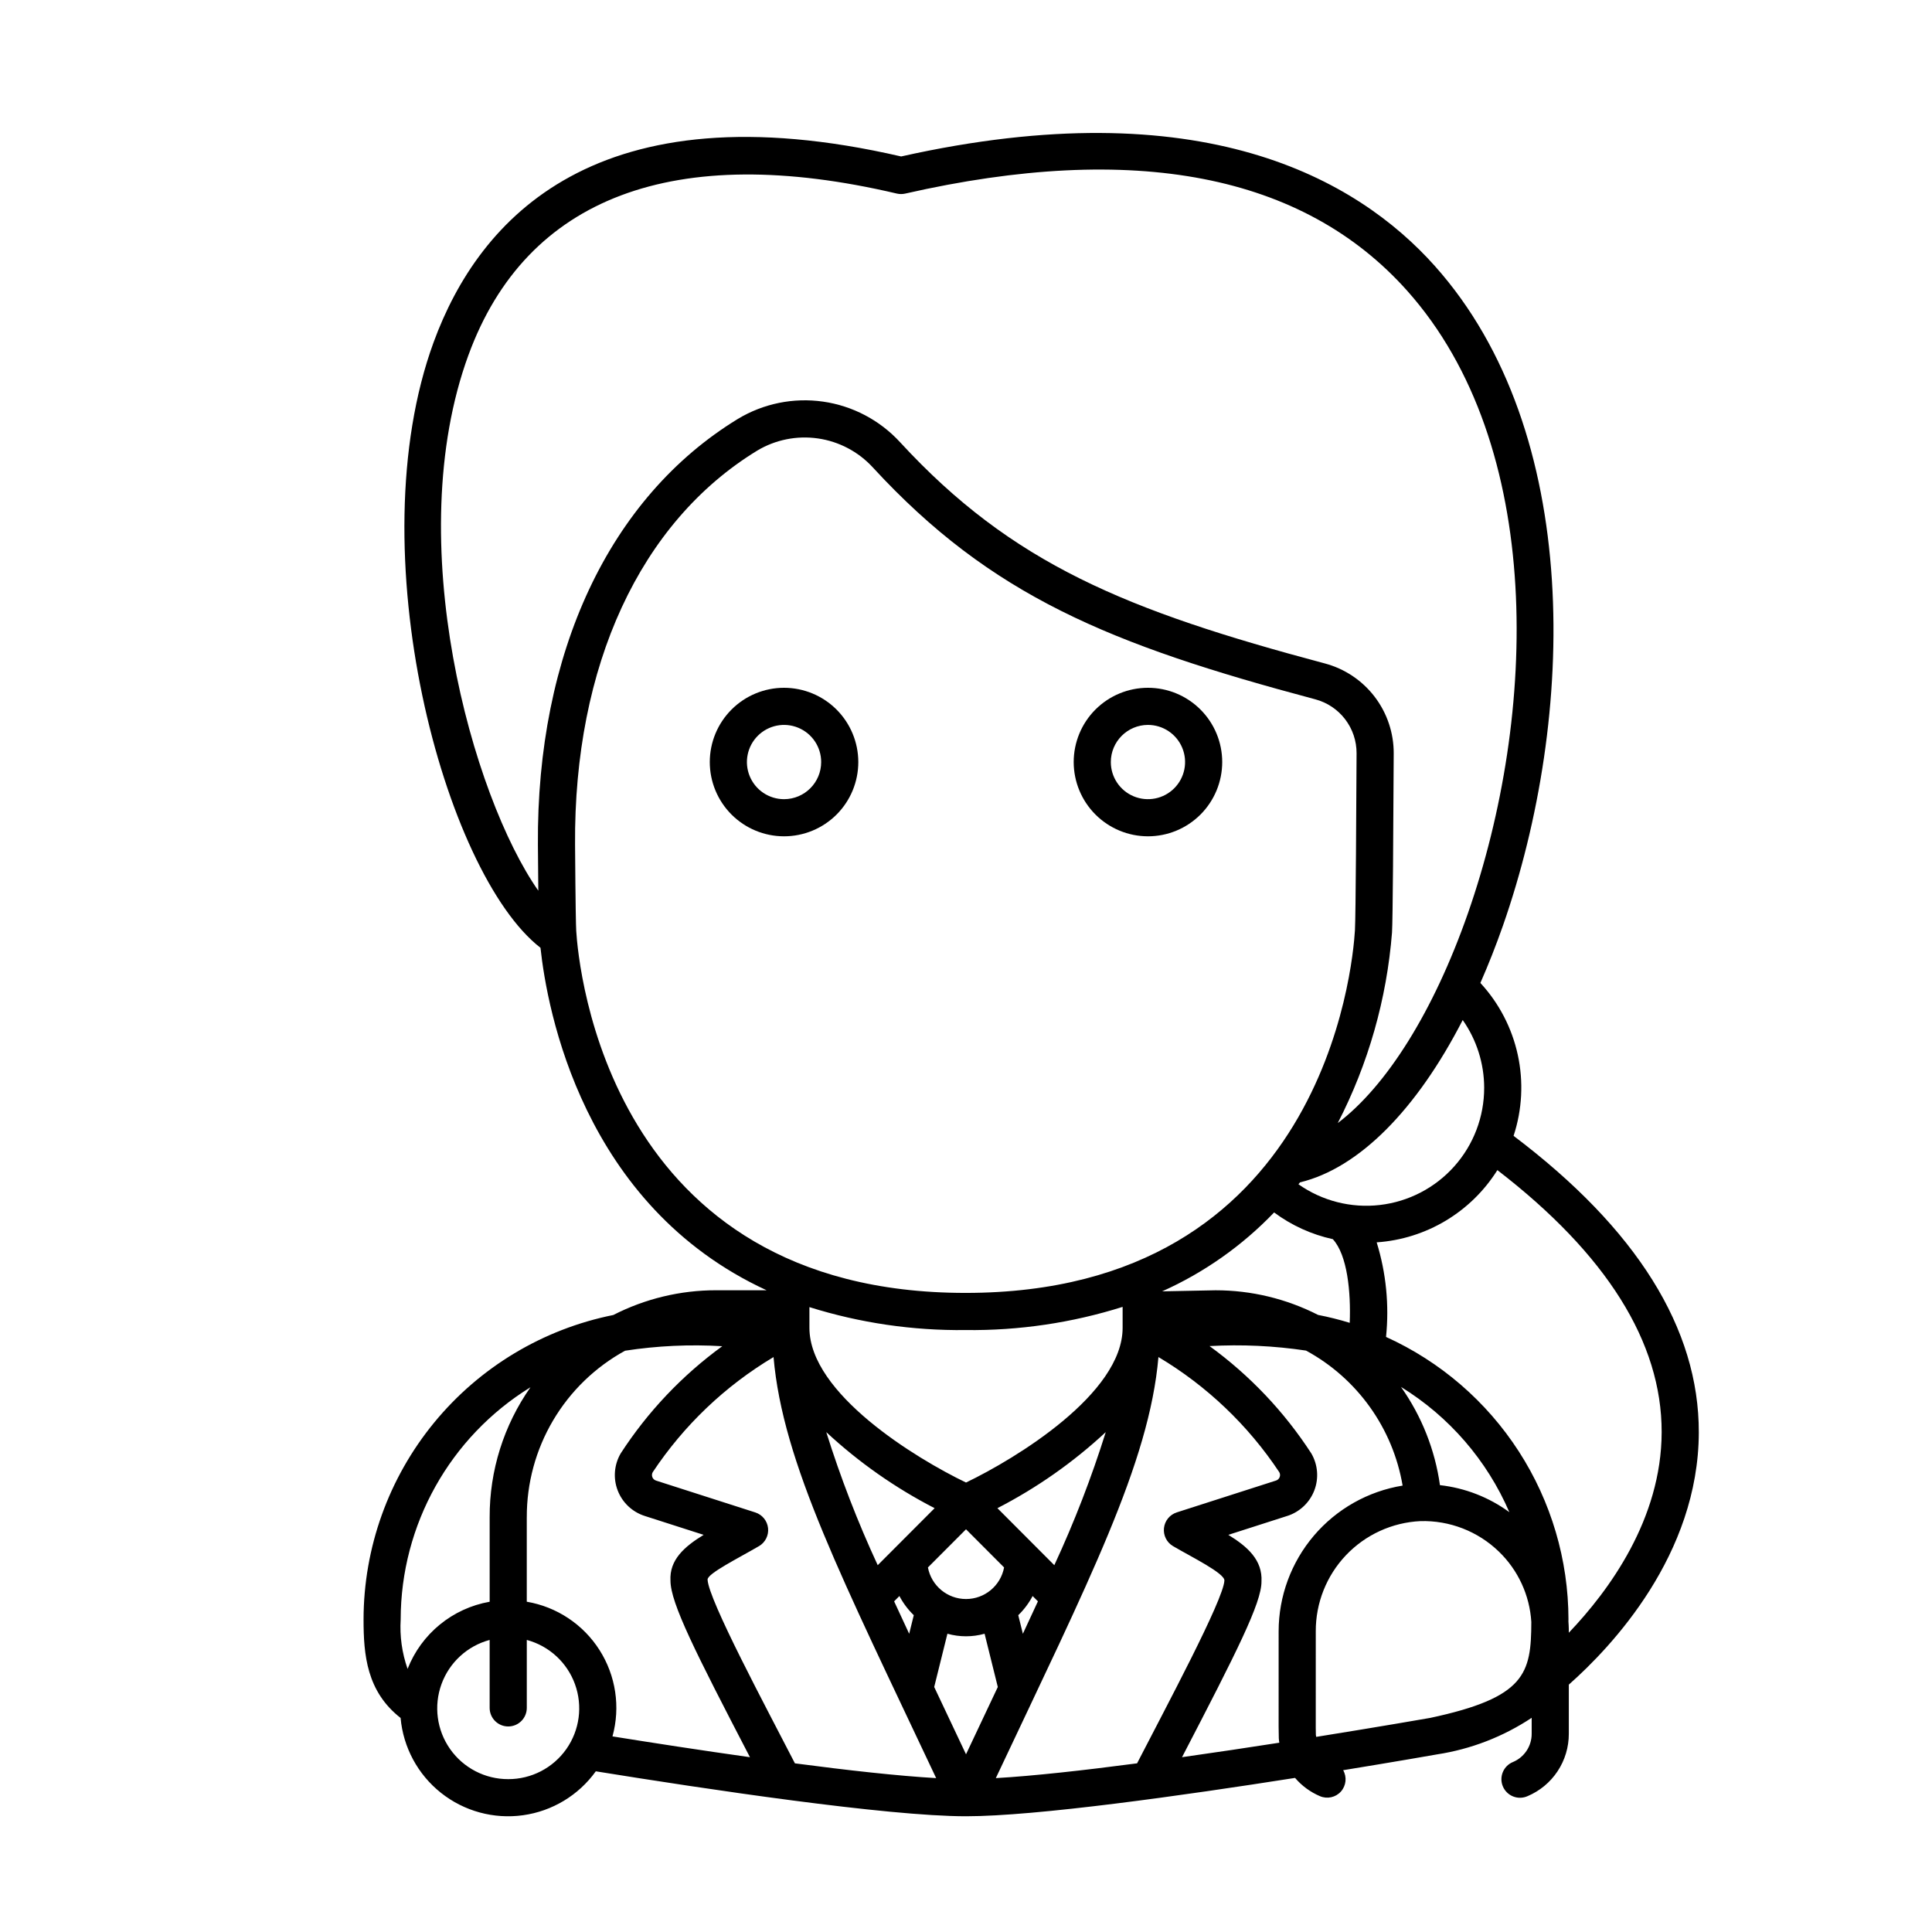 <?xml version="1.0" encoding="UTF-8"?>
<!-- Uploaded to: ICON Repo, www.svgrepo.com, Generator: ICON Repo Mixer Tools -->
<svg fill="#000000" width="800px" height="800px" version="1.1" viewBox="144 144 512 512" xmlns="http://www.w3.org/2000/svg">
 <g>
  <path d="m594.2 523.63c0.074-27.551-16.469-53.984-49.086-78.617 2.277-6.926 2.664-14.336 1.117-21.457-1.547-7.125-4.969-13.707-9.914-19.066 2.109-4.801 4.113-9.852 5.977-15.176 19.344-55.305 21.262-130.82-18.059-174.84-20.625-23.094-61.887-46.809-141.42-29.012-80.645-18.605-111.9 16.453-123.9 49.23-20.277 55.383 2.828 140.71 28.32 160.48 1.75 16.348 11.148 68.289 59.926 90.762l-13.387-0.004c-9.473-0.004-18.809 2.242-27.242 6.559-18.648 3.742-35.43 13.824-47.492 28.531-12.066 14.707-18.672 33.133-18.695 52.156 0 9.398 0.84 19.082 9.816 26.098v-0.004c0.699 7.801 4.562 14.973 10.691 19.844 6.129 4.875 13.988 7.023 21.742 5.945 7.758-1.078 14.73-5.285 19.301-11.645 28.945 4.676 77.102 11.914 98.109 11.914 18.562 0 57.652-5.523 87.195-10.164v-0.004c1.797 2.106 4.059 3.762 6.602 4.844 1.922 0.824 4.16 0.332 5.555-1.227 1.391-1.562 1.633-3.836 0.598-5.656 13.805-2.246 23.613-3.965 24.867-4.188 8.969-1.371 17.531-4.68 25.09-9.695v4.258-0.004c0 3.254-1.945 6.188-4.941 7.453-1.223 0.492-2.199 1.457-2.703 2.676-0.508 1.219-0.504 2.59 0.012 3.805 0.516 1.215 1.496 2.172 2.723 2.656 1.227 0.488 2.598 0.457 3.805-0.078 3.246-1.367 6.019-3.664 7.965-6.602 1.949-2.938 2.984-6.383 2.981-9.91v-13.047c11.348-10.031 34.363-34.371 34.449-66.82zm-56.879-91.363c0.012 7.672-2.801 15.078-7.902 20.805-5.098 5.731-12.129 9.383-19.746 10.262-7.621 0.883-15.297-1.074-21.57-5.492 0.133-0.168 0.277-0.332 0.406-0.5 15.605-3.769 30.867-19.188 43.125-43.02h0.004c3.688 5.258 5.672 11.523 5.684 17.945zm-11.719 105.31c-1.316-9.375-4.856-18.297-10.32-26.023 12.754 7.844 22.781 19.434 28.711 33.184-5.402-3.949-11.742-6.418-18.391-7.16zm-32.305-45.113c-8.41-4.293-17.723-6.531-27.168-6.527l-14.145 0.281h0.004c11.145-4.988 21.215-12.09 29.664-20.906 4.629 3.434 9.93 5.848 15.562 7.078 3.867 4.207 4.801 14.066 4.477 22.168v0.004c-2.762-0.848-5.562-1.547-8.395-2.098zm-38.441 61.27c4.863 2.856 13.719 7.195 13.621 9.129-0.211 5.062-15.648 33.875-23.141 48.438-14.062 1.852-27.398 3.34-37.434 3.918 24.488-51.984 40.66-83.414 43.098-111.59l0.004 0.004c12.82 7.644 23.762 18.066 32.016 30.504 0.234 0.402 0.27 0.891 0.098 1.324-0.168 0.434-0.527 0.766-0.973 0.902l-26.301 8.438v0.004c-1.844 0.594-3.168 2.219-3.379 4.144-0.215 1.926 0.723 3.801 2.391 4.785zm-123.34 8.887c-0.086-1.617 8.324-5.769 13.629-8.887l0.004 0.004c1.668-0.984 2.606-2.859 2.394-4.785-0.215-1.926-1.539-3.551-3.383-4.144l-26.301-8.438c-0.445-0.141-0.805-0.473-0.977-0.906-0.168-0.434-0.133-0.918 0.098-1.324 8.258-12.434 19.199-22.859 32.016-30.504 2.434 28.102 18.32 58.988 43.098 111.58-10.062-0.578-23.418-2.066-37.43-3.914-7.504-14.594-22.93-43.344-23.145-48.684zm68.488 46.285c-3.598-7.633-5.863-12.41-8.43-17.84l3.504-14.117v0.004c3.219 0.906 6.629 0.906 9.848 0l3.504 14.117c-2.57 5.438-4.824 10.199-8.426 17.836zm-10.09-49.52 10.09-10.109 10.09 10.109c-0.914 4.856-5.152 8.371-10.09 8.371-4.941 0-9.18-3.516-10.094-8.371zm-13.309-0.598v0.004c-5.305-11.445-9.859-23.227-13.637-35.266 8.609 8 18.27 14.777 28.715 20.156zm5.746 8.172v0.004c0.992 1.883 2.277 3.598 3.809 5.078l-1.219 4.922c-1.383-2.957-2.707-5.812-3.988-8.594zm32.719 10-1.223-4.922v0.008c1.531-1.484 2.816-3.199 3.809-5.082l1.402 1.406c-1.281 2.781-2.606 5.637-3.988 8.594zm8.332-18.172-15.078-15.109-0.004 0.004c10.445-5.379 20.109-12.156 28.715-20.156-3.773 12.039-8.328 23.82-13.633 35.266zm18.102-62.898c0 17.438-28.266 34.637-41.5 40.996-13.234-6.359-41.5-23.562-41.5-40.996v-5.492c13.387 4.195 27.355 6.246 41.387 6.078 14.109 0.172 28.156-1.902 41.613-6.141zm-173.35-257.82c15.324-41.855 54.578-56.641 113.52-42.773 0.73 0.168 1.488 0.172 2.219 0.004 60.684-13.801 105.43-5.148 133 25.723 36.652 41.039 34.5 112.46 16.109 165.04-9.109 26.039-21.574 45.781-34.492 55.566l0.004 0.004c8.102-15.715 12.992-32.891 14.383-50.516 0.211-3.508 0.352-27.191 0.449-47.434 0.027-5.434-1.75-10.723-5.047-15.039-3.301-4.32-7.938-7.422-13.188-8.824-52.617-14.02-82.887-26.371-112.59-58.641-5.356-5.828-12.562-9.629-20.402-10.75-7.836-1.121-15.82 0.504-22.598 4.598-34.039 20.801-53.348 61.961-52.969 112.92 0.039 5.086 0.074 9.008 0.105 12.094-17.457-24.906-36.574-92.621-18.508-141.97zm28.547 152.45c-0.074-1.211-0.184-6.125-0.305-22.648-0.348-47.426 17.238-85.5 48.262-104.45h-0.004c4.836-2.898 10.523-4.039 16.102-3.234 5.582 0.805 10.711 3.512 14.527 7.656 31.348 34.059 62.801 46.965 117.29 61.484h0.004c3.144 0.84 5.926 2.699 7.902 5.289 1.977 2.59 3.039 5.758 3.023 9.016-0.059 11.816-0.211 43.203-0.43 46.891-0.59 9.84-8.512 96.109-103.19 96.109-94.676 0.004-102.59-86.27-103.19-96.109zm-44.691 195.75h0.004c-1.48-4.199-2.106-8.652-1.832-13.094 0.031-25.09 13.047-48.371 34.398-61.539-7.09 10.09-10.867 22.133-10.816 34.465v22.375c-9.855 1.734-18.098 8.477-21.75 17.793zm26.668 29.219h0.004c-6.129 0.016-11.875-2.961-15.402-7.973-3.523-5.012-4.379-11.43-2.289-17.188 2.086-5.762 6.856-10.141 12.77-11.73v18.012-0.004c0 2.719 2.203 4.922 4.922 4.922s4.922-2.203 4.922-4.922v-18.012 0.004c5.914 1.59 10.684 5.969 12.77 11.73 2.09 5.758 1.234 12.176-2.289 17.188-3.527 5.012-9.273 7.988-15.402 7.973zm4.922-47.016v-22.391l0.004 0.004c-0.027-9.02 2.375-17.879 6.961-25.645 4.582-7.766 11.176-14.152 19.082-18.488 8.523-1.312 17.156-1.711 25.762-1.195-10.633 7.738-19.754 17.363-26.91 28.395-1.746 2.981-2.043 6.59-0.809 9.816 1.238 3.227 3.871 5.715 7.16 6.769l15.621 5.012c-5.129 3.137-9.09 6.637-8.789 12.133 0 5.926 6.641 19.031 21.062 46.793-12.969-1.828-25.805-3.809-36.434-5.516l0.004-0.004c2.141-7.769 0.891-16.082-3.438-22.883-4.324-6.797-11.328-11.449-19.273-12.801zm173.65 41.199c14.543-28 21.062-40.898 21.055-46.531 0.305-5.695-3.656-9.242-8.785-12.391l15.625-5.016 0.004 0.004c3.289-1.055 5.922-3.543 7.16-6.769 1.234-3.227 0.938-6.84-0.809-9.82-7.168-11.047-16.309-20.68-26.961-28.426 8.543-0.473 17.109-0.074 25.574 1.195 13.57 7.367 23.004 20.555 25.594 35.777-9.164 1.496-17.5 6.199-23.52 13.273-6.016 7.074-9.328 16.055-9.336 25.34 0 30.031-0.066 27.688 0.176 29.527-8.164 1.27-16.957 2.594-25.773 3.836zm65.684-10.398c-0.336 0.059-12.891 2.258-30.125 5.016-0.164-1.633-0.117 4.715-0.117-27.98-0.027-7.496 2.836-14.719 8-20.16 5.164-5.438 12.223-8.676 19.715-9.039 7.742-0.219 15.242 2.691 20.809 8.074 5.098 4.922 8.164 11.57 8.598 18.641-0.039 13.668-1.496 20.047-26.875 25.453zm36.711-25.555c0-0.188 0.012-0.359 0.012-0.547h0.004c-0.023-15.801-4.594-31.266-13.168-44.543-8.574-13.277-20.785-23.805-35.18-30.328 0.867-8.438 0.023-16.965-2.481-25.066 13.113-0.898 25.004-8.012 31.988-19.145 28.914 22.273 43.578 45.613 43.535 69.445-0.039 23.047-13.969 42.02-24.609 53.16v-0.996c0-0.664-0.062-1.316-0.098-1.98z"/>
  <path d="m351.78 326.27c-5.219 0-10.223 2.074-13.914 5.766-3.691 3.688-5.766 8.695-5.766 13.914s2.074 10.227 5.766 13.918c3.691 3.688 8.695 5.762 13.914 5.762s10.227-2.074 13.918-5.762c3.691-3.691 5.762-8.699 5.762-13.918-0.004-5.219-2.078-10.219-5.769-13.91-3.688-3.688-8.691-5.762-13.91-5.769zm0 29.52c-3.981 0-7.566-2.398-9.09-6.074-1.523-3.676-0.68-7.91 2.133-10.723 2.812-2.816 7.047-3.656 10.723-2.133 3.68 1.523 6.074 5.109 6.074 9.09-0.004 5.434-4.406 9.832-9.84 9.84z"/>
  <path d="m448.22 365.63c5.219 0 10.227-2.074 13.914-5.762 3.691-3.691 5.766-8.699 5.766-13.918s-2.074-10.227-5.766-13.914c-3.688-3.691-8.695-5.766-13.914-5.766s-10.227 2.074-13.918 5.766c-3.688 3.688-5.762 8.695-5.762 13.914 0.004 5.219 2.082 10.219 5.769 13.91 3.691 3.688 8.691 5.766 13.91 5.769zm0-29.52c3.981 0 7.566 2.398 9.09 6.074 1.523 3.676 0.684 7.91-2.133 10.723-2.812 2.816-7.047 3.656-10.723 2.133-3.676-1.523-6.074-5.109-6.074-9.09 0.008-5.43 4.406-9.832 9.84-9.84z"/>
 </g>
</svg>
